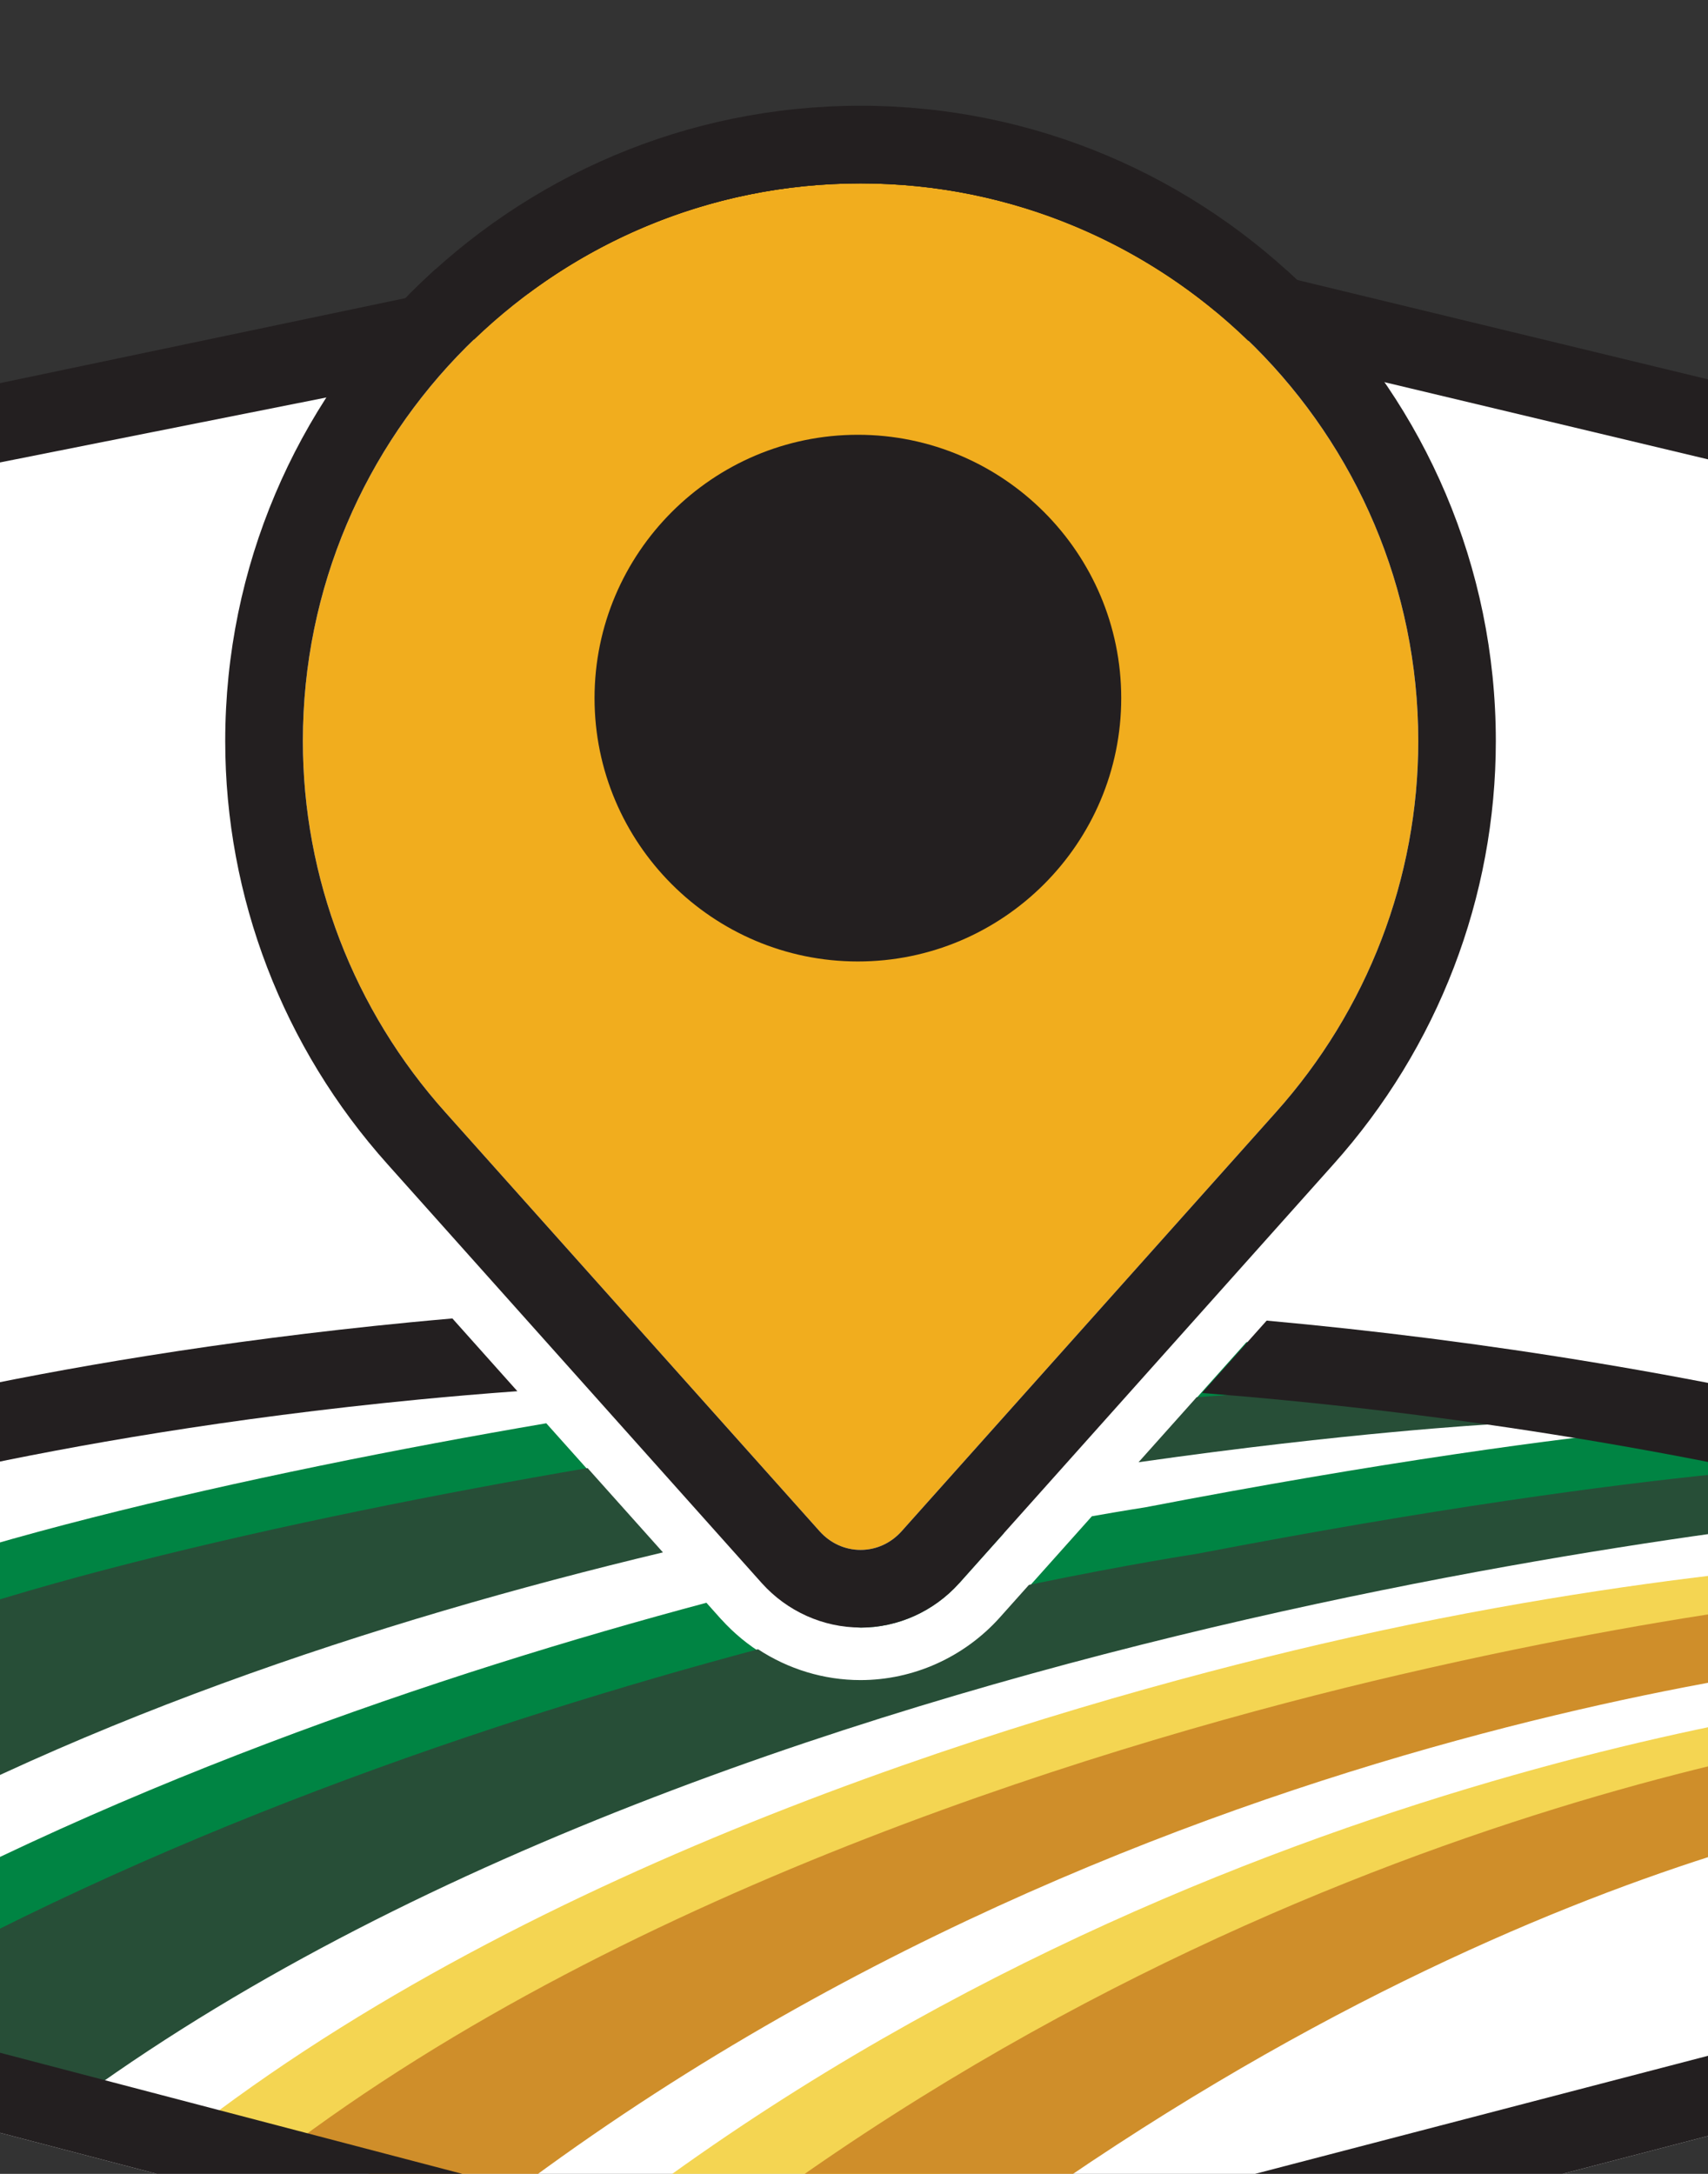 <?xml version="1.0" encoding="UTF-8"?>
<svg id="Layer_1" data-name="Layer 1" xmlns="http://www.w3.org/2000/svg" viewBox="74 40 220 280">
  <rect x="74" y="40" width="220" height="280" fill="#333333" stroke="none"/>
  <defs>
    <style>
      .cls-1 {
        fill: #008443;
      }

      .cls-2 {
        fill: #231f20;
      }

      .cls-3 {
        fill: #f1ad1e;
      }

      .cls-4 {
        fill: #fff;
      }

      .cls-5 {
        fill: #274e37;
      }

      .cls-6 {
        fill: #f4d552;
      }

      .cls-7 {
        fill: #cf8e2a;
      }
    </style>
  </defs>
  <path class="cls-4" d="M164.88,73.92l-94.12,16.11c-17.08,4.42-29.02,19.41-29.02,36.45v150.93c0,16.99,11.88,31.96,28.9,36.42l103.59,27.14c3.36.88,6.82,1.32,10.28,1.32s6.89-.44,10.23-1.31l104.28-27.17c17.04-4.44,28.95-19.42,28.95-36.43V126.51c0-17.07-11.95-32.06-29.06-36.47l-72.17-10.48"/>
  <g>
    <path class="cls-1" d="M144.37,223.32c-37.35,6.38-84.36,16.8-102.63,27.62l.77,25.59c34.03-20.15,74.64-33.53,111.56-42.35l-9.7-10.85Z"/>
    <path class="cls-1" d="M234.54,212.88l-7.48,8.37c26.95-3.85,45-4.86,45.48-4.89l-8.67.22c-.22.01-7.19-5.26-29.33-3.7Z"/>
  </g>
  <g>
    <path class="cls-5" d="M149.69,229.09c-37.35,6.38-84.36,16.8-102.63,27.62l.77,25.59c34.03-20.15,74.64-33.53,111.56-42.35l-9.7-10.85Z"/>
    <path class="cls-5" d="M228.13,219.97l-7.48,8.37c26.95-3.85,45-4.86,45.48-4.89l-1.81-5.33c-.22.01-14.05.29-36.19,1.84Z"/>
  </g>
  <g>
    <path class="cls-1" d="M214.63,235.31l-11.87,13.29c-.13.14-.26.27-.39.41,59.39-16.19,110.05-20.38,110.96-20.47l-2.9-6.2c-.4.04-27.49,0-88.94,11.81-.11.02-2.56.39-6.86,1.15Z"/>
    <path class="cls-1" d="M166.91,248.59l-1.92-2.15h0c-33.96,9.07-78.02,23.83-117.05,46.39l30.15,11.08c29.56-21.34,65.81-36.84,100.92-48.03-4.6-1.16-8.83-3.68-12.1-7.3Z"/>
    <path class="cls-1" d="M197.55,243.92l5.77-6.46c-1.11.22-2.25.45-3.44.7l-3.78,4.23c-3.18,3.53-7.28,6.02-11.76,7.22.17,0,.33.03.49.03,4.81,0,9.44-2.08,12.71-5.72Z"/>
  </g>
  <path class="cls-5" d="M317.08,228.33c-.4.04-27.49,0-88.94,11.81-.21.04-8.33,1.25-21.61,4l-3.78,4.23c-4.59,5.1-11.12,8.03-17.92,8.03-4.71,0-9.29-1.41-13.19-3.97-33.96,9.07-78.02,23.83-117.05,46.4l30.15,11.08c87.52-63.18,233.67-75.24,235.24-75.39l-2.9-6.2Z"/>
  <path class="cls-3" d="M184.84,63.62c-39.61,0-71.83,32.22-71.83,71.83,0,17.64,6.53,34.64,18.39,47.86l48.19,53.94c1.38,1.53,3.25,2.38,5.26,2.38s3.88-.85,5.27-2.39l48.17-53.92c11.86-13.23,18.39-30.23,18.39-47.87,0-39.61-32.22-71.83-71.83-71.83Z"/>
  <path class="cls-2" d="M184.5,163.84c-18.7,0-33.92-15.22-33.92-33.92s15.22-33.92,33.92-33.92,33.92,15.22,33.92,33.92-15.22,33.92-33.92,33.92Z"/>
  <g>
    <path class="cls-2" d="M237.16,210.09l-8.33,9.33c28.99,2.27,60.67,6.92,93.79,15.31l2.46-9.69c-30.85-7.81-60.48-12.45-87.91-14.94Z"/>
    <path class="cls-2" d="M132.28,209.82c-1.82.16-3.62.32-5.37.49-50.16,4.86-80.95,14.39-82.24,14.8l2.99,9.54c.31-.1,31.08-9.63,80.21-14.38,4.06-.39,8.32-.76,12.77-1.08l-8.36-9.36Z"/>
  </g>
  <path class="cls-6" d="M178.3,332.3l-27.05-5.32c76.71-59.7,165.25-68.35,168.49-68.73l.44,8.2c-.77.09-67.5,7.95-141.88,65.84Z"/>
  <path class="cls-7" d="M190.71,335.63l-27.05-5.32c76.71-59.7,157.45-68.09,160.69-68.46l1.15,9.93c-.77.09-60.4,5.95-134.79,63.85Z"/>
  <path class="cls-6" d="M128.41,319.67l-28.38-6.21c45.3-34.5,108.22-53.36,144.18-61.72,41.6-9.67,73.74-10.9,74.9-10.99l.74,8.09c-1.1.09-107.2,6.68-191.43,70.83Z"/>
  <path class="cls-7" d="M138.39,323.66l-28.38-6.21c45.3-34.5,108.22-53.36,144.18-61.72,41.6-9.67,66.17-10.9,67.32-11l.74,8.09c-1.1.09-99.62,6.69-183.86,70.84Z"/>
  <path class="cls-2" d="M184.84,249.63c-4.81,0-9.44-2.08-12.7-5.7l-48.2-53.95c-13.5-15.06-20.93-34.43-20.93-54.53,0-45.12,36.71-81.83,81.83-81.83s81.83,36.71,81.83,81.83c0,20.1-7.44,39.47-20.94,54.54l-48.18,53.93c-3.27,3.64-7.9,5.72-12.71,5.72ZM184.84,63.62c-39.61,0-71.83,32.22-71.83,71.83,0,17.64,6.53,34.64,18.39,47.86l48.19,53.94c1.38,1.53,3.25,2.38,5.26,2.38s3.88-.85,5.27-2.39l48.17-53.92c11.86-13.23,18.39-30.23,18.39-47.87,0-39.61-32.22-71.83-71.83-71.83Z"/>
  <g>
    <path class="cls-2" d="M174.36,63.23l-44.26,11.45c-4.46,4.02-8.46,8.52-11.94,13.42l16.92-4.38c12.92-12.43,30.45-20.1,49.76-20.1s36.97,7.72,49.9,20.24l16.84,4.33c-3.46-4.88-7.43-9.37-11.85-13.38l-45.09-11.6c-6.63-1.71-13.64-1.7-20.27.01Z"/>
    <path class="cls-2" d="M298.91,90.05l-62.49-15.12c3.33,3.93,6.32,8.15,8.93,12.63l51.06,12.18c12.69,3.27,21.56,14.28,21.56,26.78v150.86c0,12.46-8.83,23.46-21.47,26.76l-104.28,27.18c-5.06,1.32-10.4,1.32-15.46,0l-103.59-27.14c-12.62-3.31-21.43-14.3-21.43-26.75V126.48c0-12.48,8.85-23.49,21.52-26.77l52.7-10.49c2.63-4.48,5.63-8.71,8.98-12.65l-64.18,13.46c-17.08,4.42-29.02,19.41-29.02,36.45v150.93c0,16.99,11.88,31.96,28.9,36.42l103.59,27.14c3.36.88,6.82,1.32,10.28,1.32s6.89-.44,10.23-1.31l104.28-27.17c17.04-4.44,28.95-19.42,28.95-36.43V126.51c0-17.07-11.95-32.06-29.06-36.47Z"/>
  </g>
</svg>
